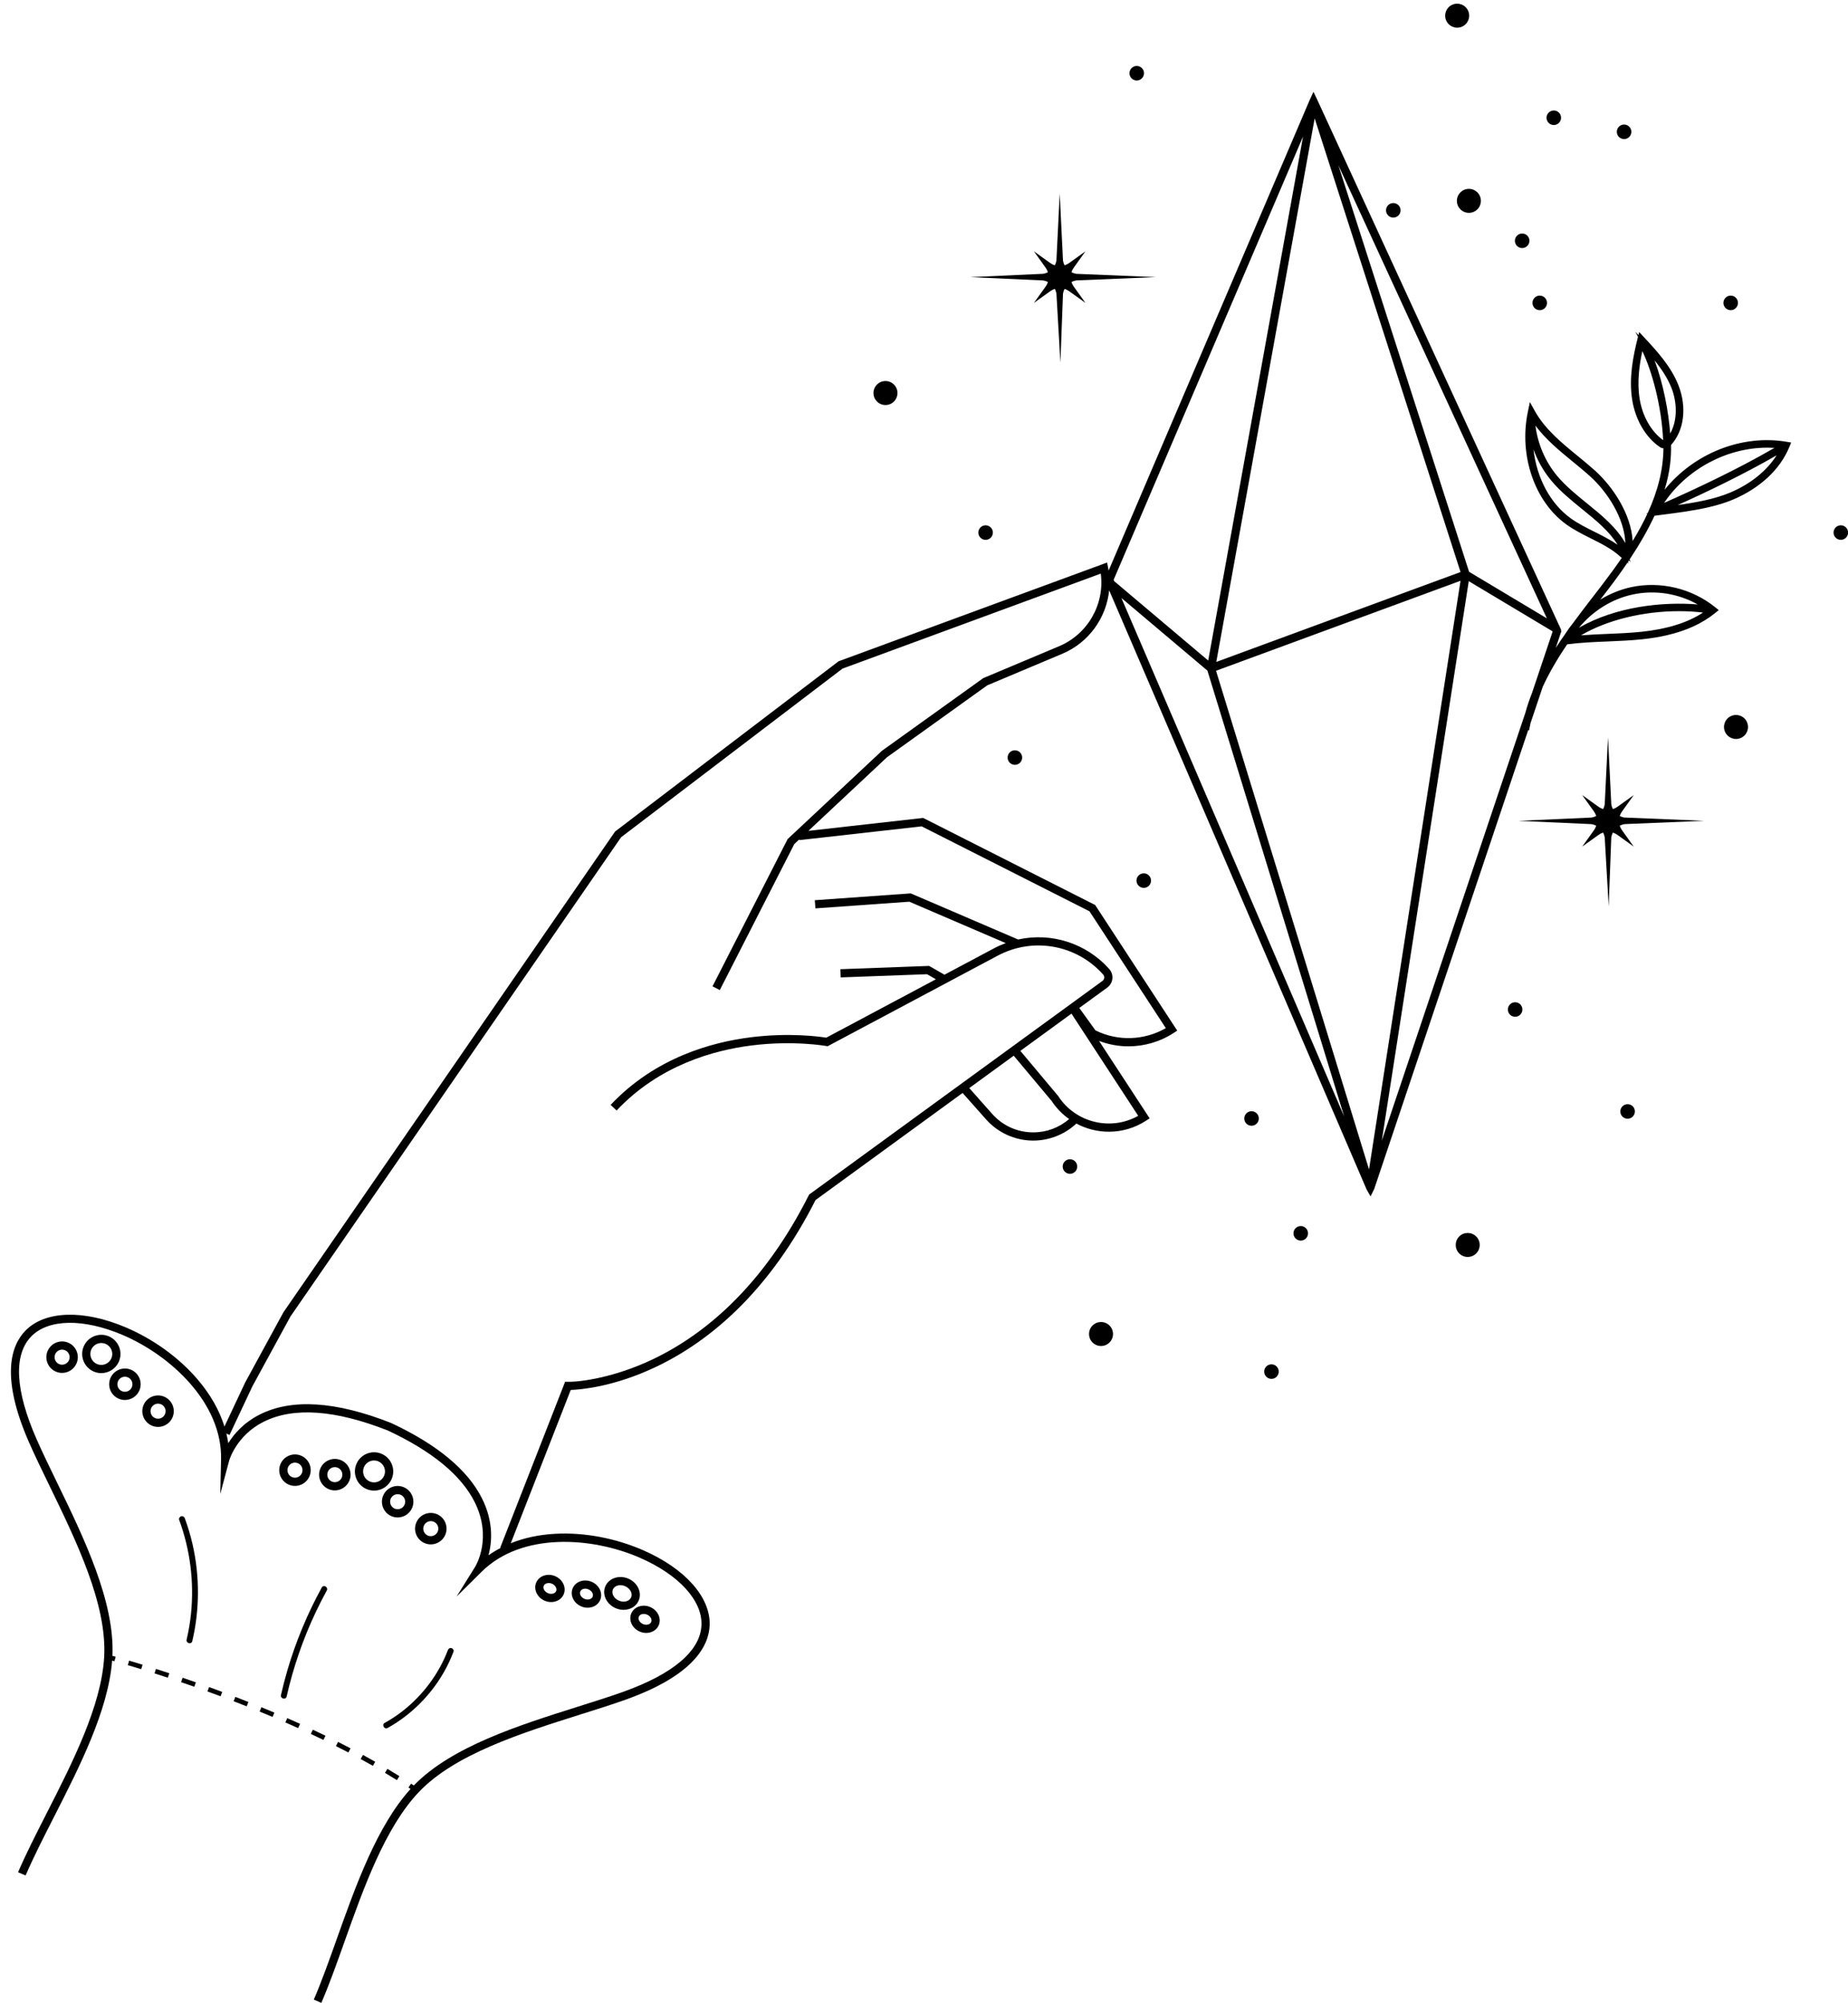 <?xml version="1.0" encoding="UTF-8"?><svg xmlns="http://www.w3.org/2000/svg" xmlns:xlink="http://www.w3.org/1999/xlink" height="1944.6" preserveAspectRatio="xMidYMid meet" version="1.0" viewBox="5.0 18.4 1794.7 1944.6" width="1794.7" zoomAndPan="magnify"><g id="change1_1"><path d="M344.37,1444.51c-1.51-3.79-4.41-6.77-8.15-8.38c-7.74-3.33-16.75,0.25-20.08,7.99c-3.33,7.74,0.25,16.74,7.99,20.08h0 c1.96,0.85,4.01,1.25,6.02,1.25c5.92,0,11.57-3.46,14.06-9.24C345.82,1452.45,345.88,1448.3,344.37,1444.51z M336.89,1453.05 c-1.59,3.7-5.91,5.42-9.61,3.83c-3.7-1.6-5.42-5.91-3.83-9.61c1.6-3.7,5.91-5.42,9.61-3.83c1.79,0.77,3.18,2.2,3.9,4.01 C337.69,1449.27,337.66,1451.26,336.89,1453.05z"/><path d="M120.48,1340.33c4.06-9.42-0.31-20.39-9.73-24.44c-9.42-4.05-20.39,0.31-24.44,9.73c-4.06,9.42,0.31,20.39,9.73,24.44 c2.39,1.03,4.88,1.52,7.33,1.52C110.58,1351.57,117.45,1347.36,120.48,1340.33z M113.16,1337.18c-1.12,2.61-3.2,4.63-5.84,5.68 c-2.64,1.05-5.53,1.01-8.14-0.11c-2.61-1.12-4.63-3.2-5.68-5.84c-1.05-2.64-1.01-5.53,0.11-8.14c1.73-4.02,5.66-6.43,9.79-6.43 c1.4,0,2.83,0.28,4.19,0.87C112.99,1325.52,115.48,1331.79,113.16,1337.18z"/><path d="M140.35,1368.42c1.61-3.75,1.67-7.9,0.16-11.69c-1.51-3.79-4.4-6.77-8.15-8.38c-7.74-3.33-16.75,0.25-20.08,7.99 c-1.61,3.75-1.67,7.9-0.16,11.69c1.51,3.79,4.41,6.77,8.15,8.38c1.96,0.85,4.01,1.25,6.02,1.25 C132.21,1377.66,137.86,1374.19,140.35,1368.42z M133.03,1365.27c-1.6,3.71-5.91,5.42-9.61,3.83c-1.79-0.77-3.18-2.2-3.9-4.01 c-0.72-1.82-0.69-3.8,0.08-5.6c1.19-2.76,3.89-4.42,6.73-4.42c0.96,0,1.94,0.19,2.88,0.6 C132.91,1357.25,134.63,1361.56,133.03,1365.27z"/><path d="M164.54,1374.5c-7.74-3.33-16.75,0.25-20.08,7.99c-1.61,3.75-1.67,7.9-0.16,11.69c1.51,3.79,4.41,6.77,8.15,8.38 c1.94,0.84,3.99,1.25,6.04,1.25c1.91,0,3.82-0.36,5.65-1.09c3.79-1.51,6.77-4.4,8.38-8.15 C175.86,1386.84,172.28,1377.83,164.54,1374.5z M165.22,1391.43c-0.77,1.79-2.2,3.18-4.01,3.9c-1.82,0.72-3.8,0.7-5.6-0.08h0 c-1.8-0.77-3.18-2.2-3.9-4.01c-0.72-1.82-0.69-3.8,0.08-5.6c1.19-2.77,3.89-4.42,6.73-4.42c0.96,0,1.94,0.19,2.88,0.6 C165.1,1383.41,166.81,1387.72,165.22,1391.43z"/><path d="M285.43,1459.83c1.94,0.84,3.99,1.25,6.04,1.25c1.91,0,3.82-0.36,5.65-1.09c3.79-1.51,6.77-4.41,8.38-8.15 c1.61-3.75,1.67-7.9,0.16-11.69c-1.51-3.79-4.4-6.77-8.15-8.38c-7.74-3.33-16.75,0.25-20.08,7.99c-1.61,3.75-1.67,7.9-0.16,11.69 C278.79,1455.24,281.68,1458.22,285.43,1459.83z M284.76,1442.9c1.19-2.76,3.89-4.42,6.73-4.42c0.96,0,1.94,0.19,2.88,0.6 c1.79,0.77,3.18,2.2,3.9,4.01c0.72,1.82,0.69,3.8-0.08,5.6c-1.6,3.7-5.91,5.42-9.61,3.83c-1.79-0.77-3.18-2.2-3.9-4.01 C283.95,1446.69,283.98,1444.7,284.76,1442.9z"/><path d="M615.25,1551.14c-8.92-3.84-18.94-0.53-22.35,7.37c-1.7,3.94-1.52,8.37,0.5,12.46c1.91,3.88,5.29,7.02,9.5,8.84 c2.49,1.07,5.11,1.61,7.7,1.61c1.79,0,3.56-0.26,5.25-0.78c4.36-1.35,7.7-4.26,9.4-8.2c1.7-3.94,1.52-8.37-0.5-12.46 C622.84,1556.09,619.46,1552.95,615.25,1551.14z M617.94,1569.29c-0.76,1.76-2.33,3.09-4.44,3.74c-2.33,0.72-4.97,0.53-7.45-0.54h0 c-2.47-1.06-4.43-2.85-5.51-5.04c-0.97-1.97-1.09-4.03-0.33-5.79c1.15-2.66,4.03-4.18,7.3-4.18c1.49,0,3.05,0.31,4.58,0.97 c2.47,1.06,4.43,2.86,5.51,5.04C618.58,1565.47,618.7,1567.52,617.94,1569.29z"/><path d="M397.23,1462.4c-7.74-3.33-16.75,0.25-20.08,7.99c-3.33,7.74,0.25,16.74,7.99,20.08c1.96,0.85,4.01,1.25,6.02,1.25 c5.92,0,11.57-3.46,14.06-9.24C408.55,1474.73,404.97,1465.73,397.23,1462.4z M397.9,1479.32c-1.59,3.7-5.91,5.42-9.61,3.83 c-3.7-1.6-5.42-5.91-3.83-9.61c1.6-3.7,5.91-5.42,9.61-3.83C397.78,1471.31,399.5,1475.62,397.9,1479.32z"/><path d="M417.33,1516.63c1.96,0.85,4.01,1.25,6.02,1.25c5.92,0,11.57-3.46,14.06-9.24c1.61-3.75,1.67-7.9,0.16-11.69 c-1.51-3.79-4.4-6.77-8.15-8.38c-3.75-1.61-7.9-1.67-11.69-0.16c-3.79,1.51-6.77,4.4-8.38,8.15 C406,1504.29,409.59,1513.29,417.33,1516.63z M416.65,1499.7c0.77-1.79,2.2-3.18,4.01-3.9c0.88-0.35,1.79-0.52,2.71-0.52 c0.98,0,1.96,0.2,2.89,0.6c1.79,0.77,3.18,2.2,3.9,4.01c0.72,1.82,0.69,3.8-0.08,5.6c-1.59,3.7-5.91,5.42-9.61,3.83 C416.77,1507.71,415.05,1503.4,416.65,1499.7z"/><path d="M533.96,1572.56c2.06,0.89,4.2,1.31,6.27,1.31c5.3,0,10.15-2.76,12.18-7.48c2.83-6.57-0.85-14.48-8.2-17.65 c-3.45-1.49-7.23-1.73-10.63-0.68c-3.63,1.12-6.41,3.55-7.83,6.85C522.93,1561.48,526.61,1569.4,533.96,1572.56L533.96,1572.56z M533.08,1558.06c0.65-1.51,2.07-2.14,2.86-2.39c1.57-0.48,3.44-0.35,5.13,0.38c3.26,1.4,5.11,4.69,4.04,7.18 c-1.07,2.49-4.73,3.41-7.99,2C533.85,1563.84,532,1560.55,533.08,1558.06z"/><path d="M375.62,1429.94c-9.42-4.05-20.39,0.31-24.44,9.73c-1.96,4.56-2.04,9.62-0.2,14.24c1.84,4.62,5.36,8.24,9.93,10.21 c2.36,1.02,4.86,1.53,7.36,1.53c2.33,0,4.66-0.44,6.88-1.33c4.62-1.84,8.24-5.36,10.21-9.93c1.96-4.56,2.04-9.62,0.2-14.24 C383.71,1435.53,380.18,1431.9,375.62,1429.94z M378.03,1451.23c-1.12,2.61-3.2,4.63-5.84,5.68c-2.64,1.05-5.53,1.01-8.14-0.11 c-2.61-1.12-4.63-3.2-5.68-5.84c-1.05-2.64-1.01-5.53,0.11-8.14c1.73-4.02,5.66-6.43,9.79-6.43c1.4,0,2.83,0.28,4.19,0.87 c2.61,1.12,4.63,3.2,5.68,5.84C379.2,1445.73,379.16,1448.62,378.03,1451.23z"/><path d="M618.08,1584.89c-2.83,6.57,0.85,14.48,8.2,17.65c2.06,0.89,4.2,1.31,6.27,1.31c5.3,0,10.15-2.76,12.18-7.48 c2.83-6.57-0.85-14.48-8.2-17.65c-3.45-1.49-7.23-1.73-10.63-0.68C622.28,1579.16,619.5,1581.59,618.08,1584.89z M625.4,1588.04 c0.65-1.51,2.07-2.14,2.86-2.39c0.62-0.19,1.28-0.28,1.96-0.28c1.05,0,2.14,0.22,3.17,0.67c3.26,1.4,5.11,4.69,4.04,7.18 c-1.07,2.49-4.73,3.41-7.99,2C626.17,1593.82,624.33,1590.53,625.4,1588.04z"/><path d="M51.26,1330.06c-1.61,3.75-1.67,7.9-0.16,11.69c1.51,3.79,4.4,6.77,8.15,8.38c1.96,0.85,4.01,1.25,6.02,1.25 c5.92,0,11.57-3.46,14.06-9.24c3.33-7.74-0.25-16.74-7.99-20.08C63.6,1318.74,54.6,1322.32,51.26,1330.06z M72.02,1338.99 c-1.6,3.71-5.91,5.42-9.61,3.83c-1.79-0.77-3.18-2.2-3.9-4.01c-0.72-1.82-0.69-3.8,0.08-5.6c1.19-2.76,3.89-4.42,6.73-4.42 c0.96,0,1.94,0.19,2.88,0.6c1.79,0.77,3.18,2.2,3.9,4.01C72.82,1335.21,72.79,1337.2,72.02,1338.99z"/><path d="M569.42,1578.05c2.06,0.89,4.2,1.31,6.27,1.31c5.3,0,10.15-2.76,12.18-7.48c1.42-3.29,1.27-6.98-0.41-10.39 c-1.57-3.19-4.34-5.77-7.8-7.26c-3.45-1.49-7.23-1.73-10.63-0.67c-3.63,1.12-6.41,3.55-7.83,6.84c-1.42,3.29-1.27,6.98,0.41,10.39 C563.2,1573.98,565.96,1576.56,569.42,1578.05z M568.53,1563.55c0.65-1.51,2.07-2.14,2.86-2.39c1.57-0.49,3.44-0.35,5.13,0.38 c1.69,0.73,3.07,1.99,3.8,3.46c0.37,0.74,0.88,2.21,0.23,3.72c-1.07,2.49-4.73,3.41-7.99,2.01c-1.69-0.73-3.07-1.99-3.8-3.46 C568.4,1566.53,567.88,1565.05,568.53,1563.55z"/><path d="M331.26,1713.72c4.09,2.06,8.15,4.13,12.07,6.18l2.11-4.03c-3.94-2.06-8.02-4.15-12.13-6.21L331.26,1713.72z"/><path d="M257.15,1680.18c4.2,1.72,8.41,3.47,12.53,5.21l1.77-4.19c-4.13-1.75-8.37-3.51-12.58-5.23L257.15,1680.18z"/><path d="M378.89,1739.7c3.93,2.34,7.82,4.71,11.56,7.05l2.41-3.86c-3.78-2.36-7.7-4.75-11.65-7.1L378.89,1739.7z"/><path d="M180.86,1651.64c4.15,1.42,8.43,2.9,12.83,4.45l1.51-4.29c-4.41-1.55-8.71-3.04-12.87-4.46L180.86,1651.64z"/><path d="M355.29,1726.28c4.01,2.18,8,4.4,11.86,6.59l2.25-3.96c-3.89-2.21-7.9-4.44-11.93-6.64L355.29,1726.28z"/><path d="M129.13,1635.1c4.24,1.26,8.61,2.58,12.99,3.94l1.34-4.35c-4.4-1.36-8.79-2.69-13.04-3.95L129.13,1635.1z"/><path d="M231.91,1670.16c4.16,1.6,8.38,3.25,12.64,4.94l1.68-4.23c-4.28-1.7-8.51-3.35-12.69-4.96L231.91,1670.16z"/><path d="M206.48,1660.66c4.17,1.51,8.42,3.07,12.74,4.69l1.59-4.26c-4.34-1.62-8.6-3.19-12.78-4.7L206.48,1660.66z"/><path d="M155.08,1643.11c4.09,1.31,8.4,2.71,12.91,4.2l1.43-4.32c-4.52-1.5-8.85-2.9-12.95-4.22L155.08,1643.11z"/><path d="M282.14,1690.74c4.15,1.81,8.32,3.66,12.4,5.5l1.87-4.15c-4.1-1.85-8.29-3.71-12.45-5.53L282.14,1690.74z"/><path d="M321.09,1703.63c-4.03-1.95-8.16-3.92-12.29-5.84l-1.93,4.12c4.1,1.92,8.22,3.87,12.23,5.81L321.09,1703.63z"/><path d="M378.59,1691.19c-3.2,1.78-0.33,6.7,2.87,4.91c22.67-12.62,41.72-31.59,54.59-54.11c3.65-6.38,6.76-13.06,9.38-19.92 c0.55-1.44-0.61-3.12-1.99-3.5c-1.6-0.44-2.95,0.55-3.5,1.99c-8.87,23.22-24.31,43.73-43.83,59.06 C390.6,1683.94,384.7,1687.78,378.59,1691.19z"/><path d="M283.36,1665.59c6.35-27.93,15.67-55.18,27.87-81.09c3.49-7.4,7.2-14.69,11.13-21.86c1.76-3.21-3.15-6.09-4.91-2.87 c-14,25.54-25.24,52.61-33.42,80.57c-2.3,7.85-4.35,15.77-6.16,23.75C277.07,1667.64,282.55,1669.16,283.36,1665.59z"/><path d="M184.49,1492.56c-0.53-1.44-1.93-2.42-3.5-1.99c-1.39,0.38-2.52,2.05-1.99,3.5c10.7,28.98,14.62,60.23,11.51,90.96 c-0.86,8.51-2.31,16.95-4.26,25.28c-0.84,3.56,4.65,5.08,5.49,1.51c7.23-30.79,7.3-63.13,0.28-93.96 C190.05,1509.28,187.54,1500.82,184.49,1492.56z"/><path d="M1578.01,810.65c0.49-1.52,1.22-3,2.19-4.35l11.43-15.94l-15.94,11.43c-1.35,0.97-2.82,1.69-4.34,2.18 c-0.74-1.43-1.26-2.98-1.53-4.63l-3.19-65.04l-3.19,65.04c-0.27,1.65-0.8,3.21-1.54,4.64c-1.54-0.49-3.02-1.22-4.39-2.2 l-15.94-11.43l11.43,15.94c0.97,1.36,1.71,2.84,2.2,4.37c-1.42,0.73-2.97,1.25-4.61,1.52l-70.81,3.19l70.81,3.19 c1.64,0.27,3.19,0.79,4.61,1.52c-0.49,1.54-1.22,3.01-2.2,4.37l-11.43,15.94l15.94-11.43c1.37-0.98,2.85-1.71,4.39-2.2 c0.74,1.43,1.27,2.99,1.54,4.64l3.85,66.9l2.52-66.9c0.27-1.64,0.8-3.2,1.53-4.63c1.53,0.49,2.99,1.22,4.34,2.18l15.94,11.43 l-11.43-15.94c-0.97-1.35-1.7-2.82-2.19-4.35c1.44-0.74,3-1.27,4.66-1.55l77.31-3.19l-77.31-3.19 C1581.01,811.93,1579.45,811.4,1578.01,810.65z"/><path d="M947.31,287.48l70.81,3.19c1.64,0.27,3.19,0.79,4.61,1.52c-0.49,1.54-1.22,3.01-2.2,4.37l-11.43,15.94l15.94-11.43 c1.37-0.98,2.85-1.71,4.39-2.2c0.74,1.43,1.27,2.99,1.54,4.64l3.85,66.9l2.52-66.9c0.27-1.64,0.8-3.2,1.53-4.63 c1.53,0.49,2.99,1.22,4.34,2.18l15.94,11.43l-11.43-15.94c-0.97-1.35-1.7-2.82-2.19-4.35c1.44-0.74,3-1.27,4.66-1.55l77.31-3.19 l-77.31-3.19c-1.65-0.27-3.22-0.8-4.66-1.55c0.49-1.52,1.22-3,2.19-4.35l11.43-15.94l-15.94,11.43c-1.35,0.97-2.82,1.69-4.34,2.18 c-0.74-1.43-1.26-2.98-1.53-4.63l-3.19-65.04l-3.19,65.04c-0.27,1.65-0.8,3.21-1.54,4.64c-1.54-0.49-3.02-1.22-4.39-2.2 l-15.94-11.43l11.43,15.94c0.97,1.36,1.71,2.84,2.2,4.37c-1.42,0.73-2.97,1.25-4.61,1.52L947.31,287.48z"/><path d="M1585.66,1090.46c-3.9,0-7.06,3.16-7.06,7.06s3.16,7.06,7.06,7.06c3.9,0,7.06-3.16,7.06-7.06 S1589.56,1090.46,1585.66,1090.46z"/><path d="M1108.95,96.55c3.9,0,7.06-3.16,7.06-7.06s-3.16-7.06-7.06-7.06c-3.9,0-7.06,3.16-7.06,7.06S1105.05,96.55,1108.95,96.55z"/><path d="M1108.71,873.39c0,3.9,3.16,7.06,7.06,7.06c3.9,0,7.06-3.16,7.06-7.06c0-3.9-3.16-7.06-7.06-7.06 C1111.87,866.33,1108.71,869.49,1108.71,873.39z"/><path d="M1476.44,991.48c-3.9,0-7.06,3.16-7.06,7.06c0,3.9,3.16,7.06,7.06,7.06c3.9,0,7.06-3.16,7.06-7.06 C1483.5,994.64,1480.34,991.48,1476.44,991.48z"/><path d="M983.56,753.93c0,3.9,3.16,7.06,7.06,7.06c3.9,0,7.06-3.16,7.06-7.06s-3.16-7.06-7.06-7.06 C986.72,746.87,983.56,750.03,983.56,753.93z"/><path d="M1513.98,139.79c3.9,0,7.06-3.16,7.06-7.06s-3.16-7.06-7.06-7.06s-7.06,3.16-7.06,7.06S1510.08,139.79,1513.98,139.79z"/><path d="M1500.33,319.55c3.9,0,7.06-3.16,7.06-7.06c0-3.9-3.16-7.06-7.06-7.06c-3.9,0-7.06,3.16-7.06,7.06 C1493.27,316.39,1496.43,319.55,1500.33,319.55z"/><path d="M1685.78,319.55c3.9,0,7.06-3.16,7.06-7.06c0-3.9-3.16-7.06-7.06-7.06c-3.9,0-7.06,3.16-7.06,7.06 C1678.72,316.39,1681.88,319.55,1685.78,319.55z"/><path d="M1268.23,1208.79c-3.9,0-7.06,3.16-7.06,7.06s3.16,7.06,7.06,7.06c3.9,0,7.06-3.16,7.06-7.06 S1272.13,1208.79,1268.23,1208.79z"/><path d="M1239.79,1343.04c-3.9,0-7.06,3.16-7.06,7.06c0,3.9,3.16,7.06,7.06,7.06c3.9,0,7.06-3.16,7.06-7.06 C1246.85,1346.21,1243.69,1343.04,1239.79,1343.04z"/><path d="M955.11,535.48c0,3.9,3.16,7.06,7.06,7.06c3.9,0,7.06-3.16,7.06-7.06c0-3.9-3.16-7.06-7.06-7.06 C958.28,528.42,955.11,531.58,955.11,535.48z"/><path d="M1582.25,153.44c3.9,0,7.06-3.16,7.06-7.06s-3.16-7.06-7.06-7.06s-7.06,3.16-7.06,7.06S1578.35,153.44,1582.25,153.44z"/><path d="M1044.1,1143.94c-3.9,0-7.06,3.16-7.06,7.06s3.16,7.06,7.06,7.06c3.9,0,7.06-3.16,7.06-7.06S1048,1143.94,1044.1,1143.94z"/><path d="M1220.45,1097.29c-3.9,0-7.06,3.16-7.06,7.06s3.16,7.06,7.06,7.06s7.06-3.16,7.06-7.06S1224.35,1097.29,1220.45,1097.29z"/><path d="M1792.73,528.42c-3.9,0-7.06,3.16-7.06,7.06c0,3.9,3.16,7.06,7.06,7.06c3.9,0,7.06-3.16,7.06-7.06 C1799.79,531.58,1796.63,528.42,1792.73,528.42z"/><path d="M1483.26,259.25c3.9,0,7.06-3.16,7.06-7.06s-3.16-7.06-7.06-7.06s-7.06,3.16-7.06,7.06S1479.36,259.25,1483.26,259.25z"/><path d="M1358.11,229.67c3.9,0,7.06-3.16,7.06-7.06s-3.16-7.06-7.06-7.06c-3.9,0-7.06,3.16-7.06,7.06 S1354.21,229.67,1358.11,229.67z"/><circle cx="1431.52" cy="213.41" r="11.65"/><circle cx="1430.39" cy="1227.14" r="11.65" transform="rotate(-45.001 1430.38 1227.16)"/><circle cx="1074.27" cy="1313.61" r="11.65" transform="rotate(-45.001 1074.264 1313.624)"/><circle cx="864.93" cy="400" r="11.65"/><circle cx="1420.15" cy="33.65" r="11.65" transform="rotate(-22.5 1420.088 33.651)"/><circle cx="1690.93" cy="724.26" r="11.65" transform="rotate(-22.5 1690.85 724.23)"/><path d="M1621.57,493.93c5.64-18.4,6.48-32.54,6.26-43.48c12.72-13.88,15.57-36.57,7.28-57.8c-7.27-18.63-21.28-33.69-33.65-46.98 l-4.55-4.88l-0.74,2.97l-2.99-3.27l2.57,4.93l-0.47,1.87c-4.39,17.58-8.43,38.34-5.2,59.07c3.06,19.62,13.21,36.91,27.15,46.24 c0.97,0.65,2.1,1.01,3.24,1.08c-0.21,20.28-5.17,40.82-15.31,62.89l-1.81,0.79l1.53-0.19c-3.98,8.59-8.74,17.41-14.31,26.54 c-1.49-25.84-18.81-52.46-36.83-68.63c-5.34-4.79-11.01-9.43-16.48-13.92l-0.18-0.15c-15.64-12.81-31.81-26.06-41.59-43.71 l-4.72-8.52l-2,9.56c-8.84,42.23,6.6,87.2,37.56,109.36c7.4,5.3,15.64,9.43,23.65,13.44c10.28,5.15,20.9,10.47,29.08,18.15 c0.3,0.28,0.62,0.52,0.95,0.71c-5.62,8.22-11.99,16.97-19.38,26.62c-2.07,2.71-4.16,5.42-6.26,8.13l-1.58,2.05 c-6.01,7.79-13.48,17.47-20.45,26.97c-2.48,3.04-4.81,6.27-6.85,9.5c-3.12,4.44-6.36,9.18-9.61,14.2l5.56-16.57l-0.92-0.31 l0.76-0.35l-1.73-3.76l0.16-0.26l-0.39-0.23l-234.96-510.53l-3.8-7.92l-3.76,8.22l-195.15,456.64c-0.17-1.09-0.37-2.18-0.59-3.27 l-0.92-4.55l-260.21,95.68l-0.56,0.21L602.35,825.74L280.4,1292.29l-0.12,0.17l-37.19,68.23l-20.1,42.73 c-4.93-15.77-13.69-31.21-26.05-45.68c-18.11-21.21-42.98-39.2-70.03-50.67c-40.87-17.32-78.06-16.13-97.06,3.13 c-14.02,14.21-24.8,44.64,3.46,108.88c5.65,12.83,12.41,26.76,19.57,41.5c26.33,54.19,56.16,115.61,53.29,166.51 c-2.68,47.45-30.83,102.69-55.67,151.44c-10.38,20.37-20.18,39.6-27.96,57.65l7.32,3.15c7.67-17.81,17.42-36.94,27.74-57.18 c24.66-48.39,52.52-103.09,56.3-151.44c0.67,0.19,1.39,0.39,2.21,0.62l1.24-4.38c-1.22-0.35-2.27-0.64-3.16-0.88 c2.35-52.65-27.63-114.4-54.14-168.96c-7.13-14.68-13.86-28.54-19.45-41.23c-20.95-47.61-22.71-82.21-5.08-100.08 c16.66-16.89,50.49-17.42,88.28-1.39c47.09,19.96,97.18,66.39,95.9,121.14l-0.78,33.39l8.61-32.28 c0.06-0.24,6.76-24.35,33.37-37.77c28.94-14.6,69.61-11.75,120.88,8.47c42.74,20,71.04,43.29,84.11,69.23 c17.52,34.79,1.29,61.83,0.6,62.96l-18.08,28.99l24.27-24.05c38.9-38.55,107.05-34.06,153.91-13.57 c37.61,16.45,60.47,41.39,59.65,65.09c-0.87,25.08-27.22,47.58-76.2,65.08c-13.06,4.66-27.76,9.3-43.32,14.2 c-57.79,18.22-123.19,38.85-159.84,76.66c-0.89-0.6-1.78-1.2-2.68-1.79l-2.5,3.8c0.68,0.45,1.35,0.9,2.03,1.35 c-32.61,35.96-53.23,93.88-71.47,145.11c-7.62,21.41-14.82,41.63-22.49,59.45l7.32,3.15c7.77-18.05,15.01-38.39,22.67-59.92 c18.34-51.54,39.13-109.96,71.76-144.51c35.01-37.06,100.13-57.59,157.59-75.7c15.63-4.93,30.4-9.58,43.6-14.3 c66.09-23.61,80.79-52.35,81.48-72.3c0.94-27.04-23.75-54.88-64.42-72.67c-26.92-11.77-57.09-17.47-84.94-16.06 c-15.96,0.81-30.68,3.93-43.77,9.21l58.22-148.83c9.48-0.33,41.67-2.92,82.61-22.32c28.07-13.3,54.4-31.8,78.28-54.99 c29.57-28.72,55.43-64.73,76.86-107.07l142.82-103.99l22.78,25.66c11.29,12.72,27.52,20.22,44.53,20.58 c0.43,0.01,0.86,0.01,1.29,0.01c15.52,0,30.57-5.96,41.88-16.53c9.71,5.2,20.58,7.92,31.56,7.92c12.47,0,25.08-3.5,36.27-10.81 l3.33-2.18l-49.12-75.16c9.2,3.5,18.89,5.24,28.56,5.24c15.39,0,30.74-4.39,44.01-13.07l3.33-2.18l-79.69-121.96l-167.02-84.53 L790.1,825.08l76.3-71.45l97.41-69.84l72.88-30.65c25.73-10.82,42.76-34.9,45.49-61.61l249.96,581.61l3.85,6.85l3.58-7.16 l149.53-445.51l0.91,0.17l0.41-2.27c0.27-1.5,0.58-3.01,0.9-4.51l11.86-35.33c5.94-13.03,13.76-26.6,23.82-41.42 c12.98-1.68,26.27-2.24,39.22-2.77c11.07-0.46,22.52-0.94,33.78-2.13c8.39-0.88,16.34-2.18,23.63-3.86 c19.15-4.4,34.52-11.47,47.01-21.59l3.53-2.87l-3.54-2.84c-22.64-18.23-53.07-25.51-81.41-19.47c-10.45,2.27-20.65,6.4-30.09,12.13 c2.44-3.15,4.86-6.3,7.27-9.44c7.05-9.2,13.44-18.03,19.19-26.55l0.35,1.25l0.33-2.26c0.23-0.35,0.46-0.69,0.69-1.04l1.62,1.46 l-0.98-2.42c9.97-15.02,17.97-29.07,24.19-42.44c2.58-0.34,5.21-0.68,7.91-1.02c13.91-1.77,29.67-3.79,44.18-7.12 c9.29-2.13,17.15-4.58,24.03-7.49c26.35-11.12,45.83-29.29,54.84-51.17l1.75-4.26l-4.5-0.75 C1696.29,439.95,1649.89,458.8,1621.57,493.93z M1517.07,480.27c-11.36-13.7-18.68-30.79-20.92-48.64 c10.16,13.61,23.45,24.5,36.38,35.09c5.46,4.47,11.1,9.09,16.41,13.85c17.01,15.26,33.77,41.07,34.5,65.12 c-8.81-15.53-23.28-27.26-37.35-38.66C1535.86,498.75,1525.29,490.17,1517.07,480.27z M1553.23,534.6 c-7.72-3.87-15.71-7.87-22.65-12.84c-20-14.32-33.25-39.38-36.32-67.02c3.96,11.01,9.78,21.25,17.24,30.24 c8.67,10.45,19.53,19.25,30.06,27.79c13.44,10.89,26.27,21.29,34.41,34.56c-7.19-4.94-15.03-8.87-22.69-12.71l-1.06,2.05l0,0 l1.04-2.07L1553.23,534.6z M1685.15,496.71c-14.8,6.24-33.08,9.57-50.83,12.06c28.42-12.77,64.02-29.84,96.05-48.3 C1720.73,475.66,1704.96,488.35,1685.15,496.71L1685.15,496.71z M1621.1,506.67c22.19-32.97,61.08-53.62,100.02-53.62 c2.37,0,4.75,0.08,7.12,0.23C1692.36,474.09,1651.6,493.23,1621.1,506.67z M1628.38,395.34c5.06,12.95,6.2,30.66-1.34,43.93 c-1.62-21.12-6.72-48.69-15.25-71.01C1618.52,376.55,1624.54,385.5,1628.38,395.34z M1620.17,445.73 c-11.71-8.39-20.23-23.42-22.89-40.52c-2.52-16.15-0.21-32.47,2.67-45.9C1609.16,378.23,1618.65,412.41,1620.17,445.73z M1540.37,635.25c25.49-14.97,60.57-23.46,95.18-23.46c7.86,0,15.7,0.44,23.4,1.34c-15.21,9.92-34.8,16.04-59.67,18.66 c-11.04,1.16-22.38,1.64-33.41,2.09C1557.51,634.22,1548.94,634.58,1540.37,635.25z M1653.74,605.27 c-33.59-2.77-79.29,1.86-115.34,22.62c13.32-16.15,31.41-27.51,50.99-32.01c0.45-0.1,0.89-0.2,1.33-0.3 C1612.17,591.02,1634.64,594.55,1653.74,605.27z M1486.34,710.54l-139.4,415.35l84.46-543.23l81.49,48.77l-20.05,59.75 C1490.36,697.41,1488.16,703.87,1486.34,710.54z M1186.21,661.08l95.54-527.77l141.66,440.49L1186.21,661.08z M1423.41,582.28 l-88.87,571.57l-148.57-484.2L1423.41,582.28z M1177.59,669.51l132.84,432.94l-216.37-503.46L1177.59,669.51z M1507.25,618.77 l-75.54-45.21l-126.98-394.83L1507.25,618.77z M1178.36,659.73l-91.34-77.11l-0.53-1.22l183.97-430.46L1178.36,659.73z M1008.5,1117.83c-0.39,0-0.79,0-1.18-0.01c-15.01-0.32-28.77-6.68-38.74-17.91l-22.27-25.08l43.17-31.43l36.78,43.89 c4.67,7.08,10.48,12.97,17.02,17.61C1033.59,1113.29,1021.44,1117.83,1008.5,1117.83z M1032.78,1082.73l-0.13-0.2l-36.73-43.83 l49.64-36.15l64.83,99.21C1083.8,1116.69,1049.7,1108.62,1032.78,1082.73z M1033.61,645.81l-73.3,30.82l-0.41,0.17l-98.35,70.51 l-91.63,85.75l-72.96,142.98l7.09,3.62l72.33-141.74l4.9-4.59l0.08,0.75l118.72-13.36l163,82.49l74.11,113.41 c-20.86,12.04-46.58,12.94-68.28,2.24l-15.76-21.82l27.18-19.79c2.78-2.03,4.59-5.15,4.95-8.58c0.36-3.42-0.74-6.86-3.03-9.43 c-22.66-25.38-56.62-35.72-88.53-28.67l-104.27-44.77l-93.13,6.62l0.57,7.94l91.2-6.49l93.63,40.2c-3.93,1.45-7.8,3.16-11.59,5.18 l-47.9,25.51l-14.94-8.54l-86.12,3.19l0.29,7.96l83.85-3.1l8.61,4.92l-106.48,56.7c-6.62-1.06-35.47-5.03-72.76-0.45 c-38.59,4.73-93.62,19.98-136.65,65.7l5.8,5.46c41.32-43.92,94.35-58.62,131.56-63.22c40.55-5.01,71.69,0.53,72,0.58l1.36,0.25 l165.12-87.92c34.38-18.3,76.5-10.8,102.44,18.25c0.81,0.91,1.18,2.07,1.05,3.28s-0.74,2.27-1.72,2.98l-284.09,206.86l-0.78,0.57 l-0.43,0.86c-21.06,41.8-46.46,77.32-75.49,105.57c-23.19,22.56-48.75,40.58-75.96,53.53c-37.09,17.66-70.07,21.99-82.29,21.8 l-2.77-0.05l-63.04,161.15l0.45,0.18c-4.13,2.16-8.09,4.54-11.82,7.17c3.44-12.86,5.01-32.73-6.44-55.45 c-13.9-27.59-43.49-52.13-87.96-72.91l-0.22-0.1c-53.64-21.17-96.6-23.9-127.69-8.12c-15.56,7.9-24.96,18.91-30.43,27.78 c-0.45-3.15-1.07-6.29-1.83-9.42l3.05,1.43l22.22-47.27l36.93-67.75l321.11-465.33l215.08-163.77l250.79-92.21 C1077.94,604.96,1061.49,634.08,1033.61,645.81z"/></g></svg>